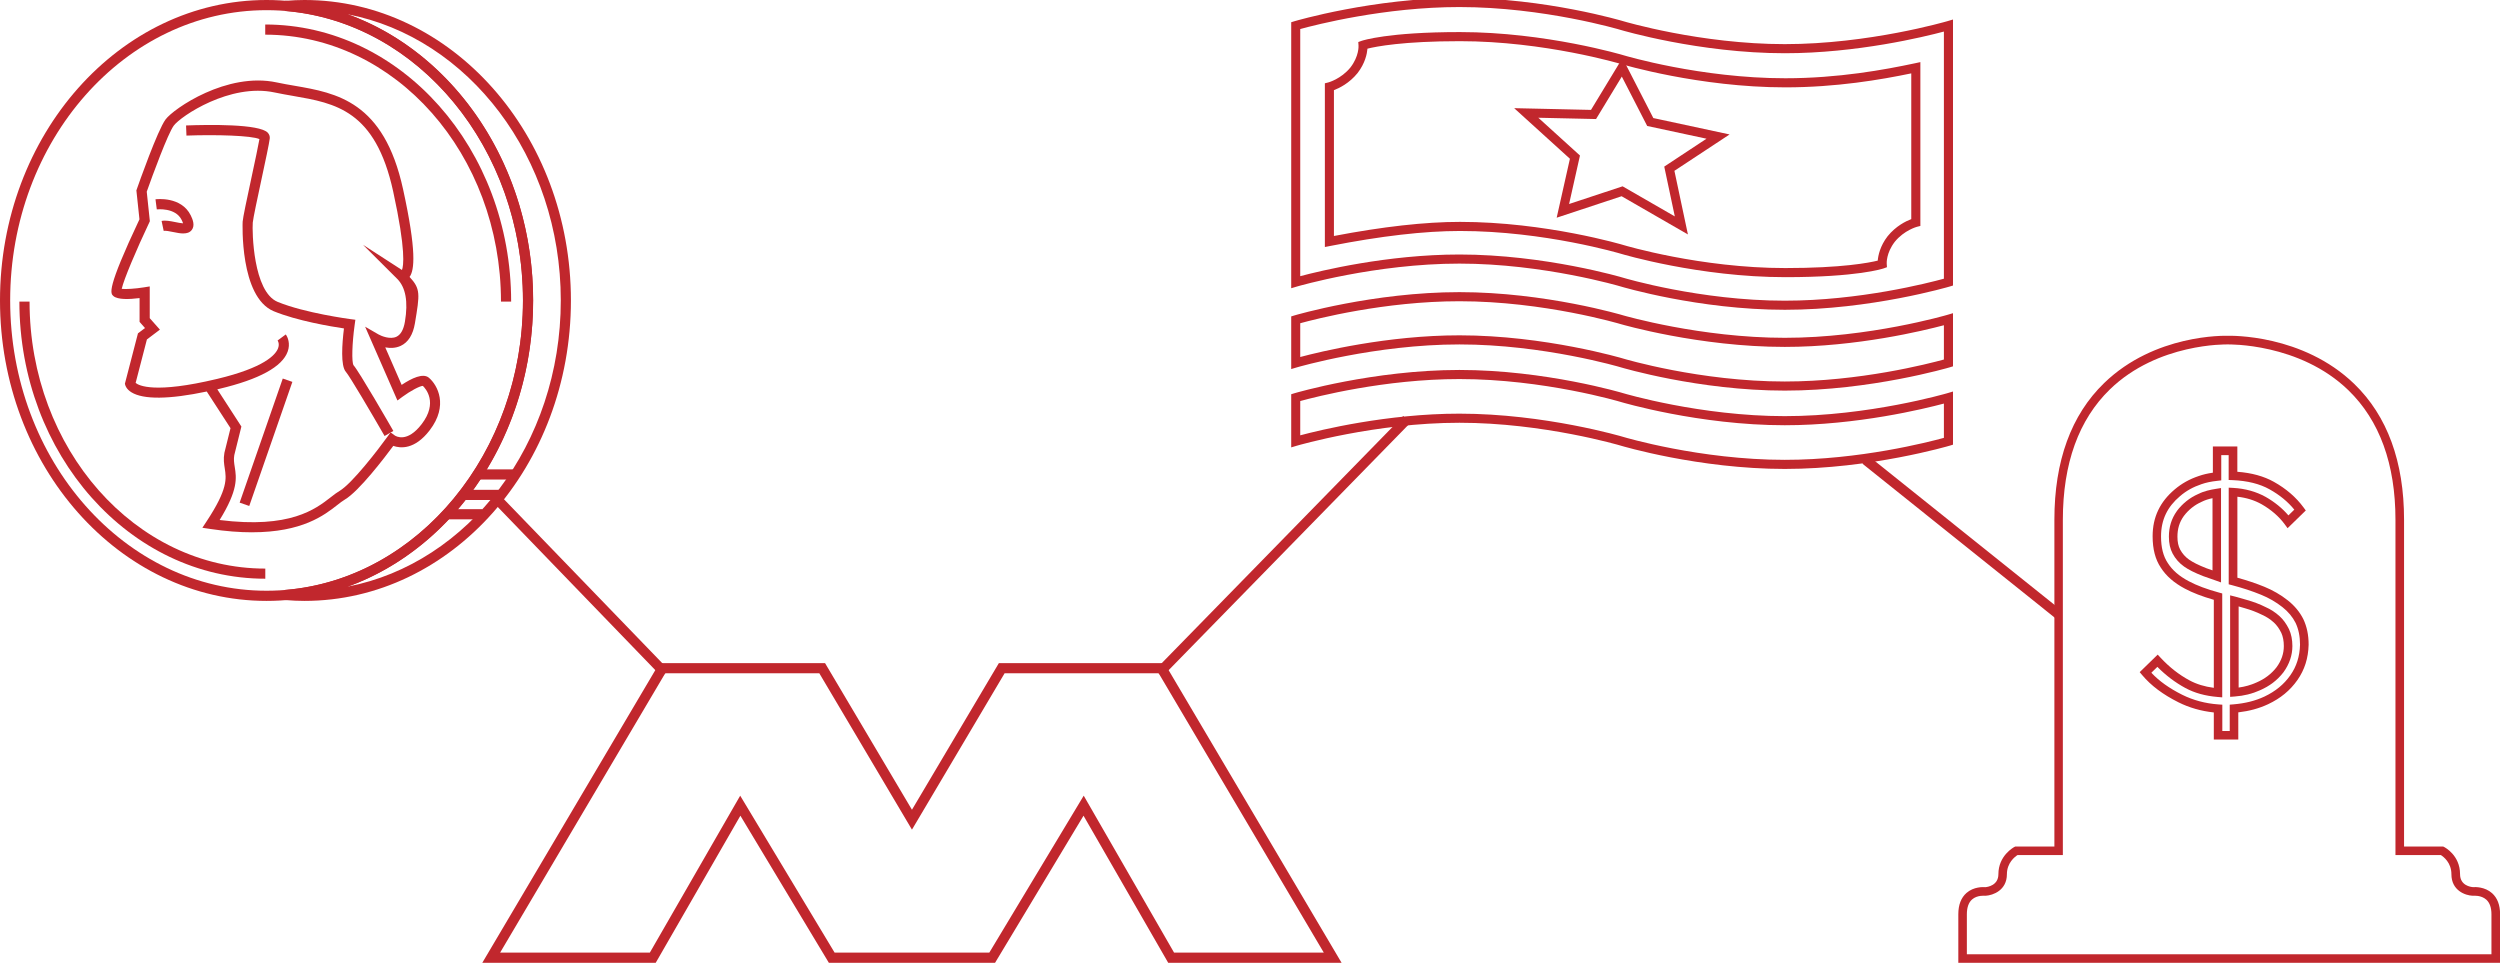<?xml version="1.0" encoding="UTF-8"?><svg id="Layer_1" xmlns="http://www.w3.org/2000/svg" viewBox="0 0 634.46 244.34"><defs><style>.cls-1{fill:#c1272d;}.cls-2{fill:none;stroke:#c1272d;stroke-miterlimit:10;stroke-width:2.5px;}</style></defs><g><path class="cls-1" d="M452.95,99.13c-21.83,0-41.42-5.85-41.62-5.91-.19-.06-19.59-5.81-40.95-5.81s-41.01,5.76-41.21,5.81l-1.48,.44v-13.36l.82-.25c.2-.06,20.04-5.91,41.87-5.91s41.42,5.85,41.62,5.91c.19,.05,19.59,5.68,40.95,5.68s41.01-5.76,41.21-5.81l1.48-.44v13.49l-.82,.25c-.2,.06-20.04,5.91-41.87,5.91Zm-82.57-14.03c21.71,0,41.42,5.85,41.61,5.91,.19,.06,19.47,5.81,40.95,5.81,19,0,36.45-4.5,40.39-5.58v-8.7c-5.02,1.34-22.08,5.5-40.39,5.5-21.7,0-41.41-5.72-41.61-5.78-.2-.06-19.48-5.81-40.96-5.81-18.99,0-36.45,4.5-40.39,5.58v8.57c5.02-1.34,22.08-5.5,40.39-5.5Z"/><path class="cls-1" d="M428.37,59.5l-16.83-9.7-16.48,5.45,3.36-14.96-14.15-12.84,19.5,.44,7.99-13.17,7.83,15.24,19.35,4.16-14,9.23,3.43,16.16Zm-16.57-12.21l13.24,7.63-2.68-12.64,10.72-7.08-15.05-3.23-6.44-12.54-6.54,10.78-14.65-.33,10.57,9.59-2.76,12.3,13.59-4.49Z"/><g><path class="cls-1" d="M452.95,78.62c-21.83,0-41.42-5.85-41.62-5.91-.19-.06-19.59-5.81-40.95-5.81s-41.01,5.76-41.21,5.81l-1.48,.44V5.64l.82-.25c.2-.06,20.04-5.91,41.87-5.91s41.42,5.85,41.62,5.91c.19,.06,19.59,5.81,40.95,5.81s41.01-5.76,41.21-5.81l1.48-.44V72.46l-.82,.25c-.2,.06-20.04,5.91-41.87,5.91Zm-82.57-14.03c21.71,0,41.42,5.85,41.61,5.91,.19,.06,19.47,5.81,40.95,5.81,18.99,0,36.45-4.5,40.39-5.58V8.01c-5.02,1.34-22.08,5.5-40.39,5.5-21.71,0-41.42-5.85-41.62-5.91-.19-.06-19.47-5.81-40.95-5.81-18.99,0-36.45,4.5-40.39,5.58v62.72c5.02-1.34,22.08-5.5,40.39-5.5Z"/><path class="cls-1" d="M453.08,70.34c-21.83,0-41.42-5.85-41.62-5.91-.19-.06-19.47-5.81-40.95-5.81-9.02,0-20.09,1.28-32.91,3.8l-1.37,.27V21.14l.87-.22s3.24-.86,5.63-3.81c2.2-2.86,2.05-5.45,2.04-5.56l-.06-.88,.83-.3c.26-.09,6.64-2.23,24.97-2.23,21.83,0,41.42,5.85,41.62,5.91,.19,.06,19.47,5.81,40.95,5.81,13.51,0,25.24-2.17,32.89-3.8l1.39-.3V57.34l-.87,.22s-3.24,.86-5.63,3.81c-2.2,2.86-2.05,5.45-2.04,5.56l.06,.88-.83,.3c-.26,.09-6.64,2.23-24.97,2.23Zm-82.57-14.03c21.83,0,41.42,5.85,41.62,5.91,.19,.06,19.47,5.81,40.95,5.81,14.43,0,21.32-1.36,23.46-1.89,.11-1.29,.58-3.69,2.51-6.19,2.1-2.6,4.68-3.84,6-4.34V18.62c-7.74,1.61-19.04,3.55-31.98,3.55-21.83,0-41.42-5.85-41.62-5.91-.19-.06-19.47-5.81-40.95-5.81-14.43,0-21.32,1.36-23.46,1.9-.11,1.29-.58,3.69-2.51,6.19-2.1,2.6-4.68,3.84-6,4.34V59.89c12.38-2.37,23.13-3.58,31.98-3.58Z"/></g><path class="cls-1" d="M452.95,119.01c-21.83,0-41.42-5.85-41.62-5.91-.19-.06-19.59-5.81-40.95-5.81s-41.01,5.76-41.21,5.81l-1.48,.44v-13.49l.82-.25c.2-.06,20.04-5.91,41.87-5.91s41.42,5.85,41.62,5.91c.19,.06,19.59,5.81,40.95,5.81s41.01-5.76,41.21-5.81l1.48-.44v13.49l-.82,.25c-.2,.06-20.04,5.91-41.87,5.91Zm-82.57-14.03c21.71,0,41.42,5.85,41.61,5.91,.19,.06,19.47,5.81,40.95,5.81,18.99,0,36.45-4.5,40.39-5.58v-8.7c-5.02,1.34-22.08,5.5-40.39,5.5-21.71,0-41.42-5.85-41.62-5.91-.19-.06-19.47-5.81-40.95-5.81-18.99,0-36.45,4.5-40.39,5.58v8.7c5.02-1.34,22.08-5.5,40.39-5.5Z"/></g><g><path class="cls-1" d="M563.67,147.81l-1.45-.52c-.54-.19-1.04-.37-1.52-.53-.55-.19-1.05-.37-1.54-.54-2.21-.86-3.75-1.64-4.89-2.45-1.22-.87-2.19-1.97-2.88-3.26-.64-1.19-.96-2.6-.96-4.31,0-2.47,.66-4.59,2.02-6.49v-.02c1.45-1.92,3.27-3.37,5.4-4.31,1.53-.77,3.17-1.1,4.56-1.32l1.25-.2v23.95Zm-9.46-16.84c-1.1,1.54-1.61,3.2-1.61,5.23,0,1.36,.22,2.4,.7,3.29,.54,1,1.29,1.85,2.24,2.52,.99,.7,2.38,1.4,4.39,2.19,.45,.16,.95,.34,1.48,.52,.03,.01,.06,.02,.09,.03v-18.32c-1.1,.23-1.95,.52-2.73,.91-1.83,.81-3.35,2.02-4.57,3.64Z"/><path class="cls-1" d="M565.97,176.85v-25.76l1.35,.34c.6,.15,1.2,.33,1.78,.5,.39,.12,.77,.23,1.13,.33,1.76,.5,3.31,1.09,4.74,1.81,1.28,.56,2.46,1.32,3.55,2.31h0c.93,.85,1.69,1.89,2.39,3.29,.57,1.22,.86,2.7,.86,4.28,0,2.35-.76,4.59-2.27,6.67-1.57,2.03-3.52,3.51-5.98,4.57-1.94,.88-4.03,1.4-6.38,1.57l-1.16,.09Zm2.16-22.95v20.59c1.62-.22,3.1-.64,4.5-1.27,2.14-.92,3.81-2.19,5.13-3.89,1.23-1.69,1.84-3.46,1.84-5.37,0-1.28-.22-2.43-.64-3.35-.57-1.14-1.16-1.96-1.89-2.63-.91-.83-1.9-1.47-3.01-1.96-1.36-.68-2.79-1.22-4.41-1.68-.37-.1-.77-.22-1.17-.34-.11-.03-.23-.07-.34-.1Z"/><path class="cls-1" d="M634.46,244.34h-137.47v-12.32c0-2.38,.7-4.19,2.07-5.4,1.83-1.61,4.23-1.52,4.81-1.47,.57-.05,3.29-.46,3.29-3.29,0-4.73,3.88-6.82,4.05-6.91l.24-.12h9.92v-82.93c0-14.91,4.25-26.58,12.64-34.7,12.85-12.44,30.6-12,31.35-11.98,.71-.02,19.02-.46,32.13,12.23,8.37,8.11,12.62,19.7,12.62,34.45v82.93h9.91l.23,.11c.17,.08,4.07,2.09,4.07,6.91,0,2.91,2.74,3.25,3.28,3.29,.54-.04,2.99-.12,4.84,1.53,1.35,1.21,2.04,3.01,2.04,5.34v12.32Zm-135.31-2.16h133.14v-10.15c0-1.68-.44-2.93-1.3-3.71-1.31-1.18-3.26-1-3.28-.99h-.08s-.08,0-.08,0c-1.87-.07-5.42-1.3-5.42-5.46,0-2.96-2.03-4.46-2.67-4.86h-11.53v-85.09c0-14.14-4.02-25.2-11.94-32.88-12.43-12.05-30.46-11.63-30.64-11.63-.25,0-17.68-.41-29.86,11.38-7.94,7.69-11.97,18.84-11.97,33.13v85.09h-11.52c-.66,.43-2.68,1.97-2.68,4.86,0,4.08-3.53,5.35-5.4,5.46h-.1s-.1,0-.1,0c-.01,0-1.94-.21-3.24,.94-.88,.78-1.32,2.04-1.32,3.76v10.15Zm68.89-54.5h-6.21v-6.87c-3.23-.35-6.25-1.21-8.98-2.58-3.93-1.97-6.94-4.22-9.18-6.88l-.65-.77,4.57-4.45,.75,.81c2.23,2.39,4.62,4.27,7.32,5.73,1.79,.96,3.81,1.58,6.17,1.89v-22.34c-2.93-.84-5.41-1.79-7.36-2.84-2.75-1.46-4.74-3.21-6.1-5.33-1.39-2.08-2.07-4.69-2.07-7.94,0-2.48,.47-4.65,1.43-6.66,.92-1.92,2.28-3.64,4.16-5.23,1.79-1.52,3.8-2.64,6.14-3.42,1.06-.37,2.18-.64,3.56-.84v-6.65h6.21v6.42c3.62,.27,6.74,1.13,9.28,2.56,3.09,1.72,5.63,3.91,7.53,6.5l.56,.76-4.62,4.5-.74-1.01c-1.43-1.95-3.45-3.7-5.85-5.07-1.85-1.03-3.87-1.66-6.15-1.91v20.55c2.48,.69,4.73,1.44,6.84,2.3,2.17,.89,4.18,2.05,5.96,3.46,1.71,1.35,3.03,2.95,3.93,4.74,.91,1.92,1.35,4.04,1.35,6.51-.09,3.44-1.02,6.36-2.84,8.96h0c-1.85,2.64-4.28,4.65-7.45,6.14-2.28,1.07-4.76,1.74-7.56,2.07v6.88Zm-4.05-2.16h1.88v-6.69l.99-.08c2.94-.25,5.5-.89,7.81-1.97,2.81-1.33,4.97-3.1,6.59-5.42h0c1.57-2.24,2.37-4.78,2.45-7.75,0-2.11-.37-3.93-1.13-5.54-.75-1.49-1.87-2.84-3.33-3.99-1.62-1.28-3.45-2.34-5.44-3.15-2.25-.92-4.67-1.71-7.39-2.43l-.81-.21v-24.53l1.14,.06c3.04,.17,5.81,.94,8.23,2.28,2.27,1.29,4.25,2.9,5.78,4.7l1.5-1.46c-1.64-2.02-3.75-3.75-6.27-5.15-2.48-1.4-5.63-2.18-9.35-2.34l-1.04-.04v-6.31h-1.88v6.41l-.96,.11c-1.65,.18-2.9,.45-4.05,.85-2.09,.7-3.86,1.68-5.44,3.03-1.64,1.39-2.82,2.87-3.61,4.52-.82,1.71-1.22,3.58-1.22,5.73,0,2.81,.56,5.02,1.72,6.75,1.18,1.84,2.86,3.3,5.31,4.6,1.99,1.07,4.58,2.04,7.7,2.89l.8,.22v26.37l-1.17-.1c-3.16-.27-5.84-1.01-8.18-2.27-2.61-1.42-4.94-3.18-7.11-5.37l-1.53,1.49c1.97,2.11,4.55,3.95,7.83,5.59,2.77,1.38,5.85,2.21,9.18,2.45l1,.07v6.7Z"/></g><path class="cls-1" d="M340.48,244.34h-44.01l-21.49-37.33-22.45,37.33h-42.18l-22.45-37.33-21.49,37.33h-44.01l44.95-76.04h42.04l22.05,37.2,22.05-37.2h42.04l.37,.63,44.57,75.41Zm-42.52-2.58h38l-41.9-70.89h-39.11l-23.51,39.68-23.51-39.68h-39.11l-41.9,70.89h38l22.93-39.83,23.96,39.83h39.26l23.96-39.83,22.93,39.83Z"/><g><path class="cls-1" d="M77.24,152.5c-1.49,0-3.1-.07-4.9-.22v-2.57c33.86-2.73,60.38-35,60.38-73.46S106.2,5.52,72.34,2.79V.22c1.85-.15,3.41-.22,4.9-.22,37.3,0,67.65,34.21,67.65,76.25s-30.35,76.25-67.65,76.25ZM88.21,3.62c27.37,9.88,47.09,38.97,47.09,72.63s-19.72,62.74-47.09,72.63c30.68-5.92,54.11-36.23,54.11-72.63S118.89,9.54,88.21,3.62Z"/><path class="cls-1" d="M67.65,152.5C30.35,152.5,0,118.29,0,76.25S30.35,0,67.65,0s67.65,34.21,67.65,76.25-30.35,76.25-67.65,76.25Zm0-149.92C31.77,2.58,2.58,35.63,2.58,76.25s29.19,73.67,65.07,73.67,65.07-33.05,65.07-73.67S103.53,2.58,67.65,2.58Z"/><g><path class="cls-1" d="M63.95,135.09c-3.09,0-6.59-.25-10.59-.85l-2-.3,1.11-1.69c5.39-8.17,4.97-10.81,4.57-13.37-.18-1.17-.38-2.38-.09-3.97l1.55-6.25-6.03-9.3c-9.52,2.01-16.1,2.08-19.13,.19-1.23-.77-1.51-1.64-1.57-1.88l-.07-.3,3.31-12.77,1.79-1.35-1.38-1.56v-6.04c-2.66,.34-5.53,.42-6.62-.5-.79-.67-1.86-1.58,6.59-19.49l-.78-7.35,.1-.27c.53-1.53,5.28-14.99,7.31-17.73,2.03-2.74,15.59-12.11,28.21-9.39,1.49,.32,2.98,.58,4.56,.85,10.61,1.84,22.63,3.93,27.5,26.24,3.46,15.8,2.9,20.57,1.65,22.27,2.82,3.04,2.6,4.33,1.36,11.77-.49,2.9-1.7,4.83-3.6,5.72-1.32,.62-2.73,.61-3.93,.39l4.16,9.52c2.55-1.7,5.45-3.07,6.92-1.81,2.18,1.85,5.03,7.03,.19,13.34-3.8,4.95-7.43,4.59-9.23,3.95-2.08,2.81-8.7,11.55-12.38,13.68-.53,.31-1.15,.79-1.86,1.35-3.28,2.56-8.85,6.9-21.62,6.9Zm-8.23-3.12c17.93,2.25,24.36-2.77,28.26-5.81,.79-.62,1.48-1.15,2.16-1.55,3.19-1.85,9.9-10.6,12.22-13.82l.76-1.06,1.05,.77c.3,.21,3.14,1.96,6.84-2.86,4.22-5.5,.97-9.07,.3-9.71-.77,.02-3.15,1.28-5.15,2.75l-1.3,.96-8.2-18.73,3.39,1.96c.73,.42,2.99,1.34,4.56,.59,1.09-.52,1.81-1.8,2.15-3.81q1.28-7.64-1.96-10.88l-8.67-8.64,9.88,6.39c.39-.96,1.06-4.88-2.23-19.93-4.5-20.63-14.66-22.39-25.42-24.25-1.53-.27-3.12-.54-4.66-.87-11.31-2.44-23.84,6.03-25.6,8.41-1.49,2.01-5.36,12.53-6.86,16.77l.79,7.49-.15,.33c-3.21,6.78-6.49,14.48-6.99,16.84,1.01,.12,3.38-.02,5.62-.38l1.49-.24v8.06l2.58,2.91-3.3,2.49-2.86,11.03c.81,.68,4.81,2.78,20.66-1.01,11.98-2.86,14.84-6.09,15.48-7.76,.44-1.16-.05-1.92-.11-2l2.07-1.53c.52,.68,1.2,2.36,.49,4.34-1.38,3.86-7.21,7.05-17.33,9.46-.18,.04-.35,.08-.53,.13l6.11,9.44-1.8,7.25c-.19,1.08-.05,1.99,.12,3.04,.43,2.71,.91,5.75-3.87,13.48Z"/><path class="cls-1" d="M97.6,110.65c-3.31-5.76-8.9-15.26-9.82-16.28-1.37-1.52-.97-7.09-.49-11.02-3.25-.48-11.91-1.93-17.81-4.36-8.7-3.6-7.91-22.53-7.9-22.72,.09-1.13,.96-5.24,2.28-11.39,.84-3.91,1.7-7.95,1.98-9.58-1.97-.9-10.89-1.17-18.52-.89l-.1-2.57c5.54-.21,18.65-.44,20.75,1.85,.38,.42,.56,.94,.49,1.48-.16,1.31-1.09,5.65-2.08,10.26-1.01,4.69-2.14,10.01-2.23,11.05-.18,2.22,.08,17.56,6.31,20.13,6.92,2.85,18.32,4.35,18.44,4.37l1.29,.17-.18,1.29c-.66,4.73-.79,9.42-.29,10.25,1.37,1.51,9.22,15.13,10.11,16.68l-2.23,1.28Z"/><path class="cls-1" d="M46.54,59.25c-.8,0-1.69-.18-2.57-.36-.87-.18-1.96-.4-2.43-.3l-.53-2.52c.99-.21,2.2,.04,3.47,.29,.58,.12,1.45,.3,1.98,.32-.06-.19-.16-.47-.36-.87-1.58-3.21-6.27-2.67-6.31-2.67l-.33-2.56c.26-.04,6.55-.79,8.95,4.08,.52,1.06,1.12,2.59,.25,3.71-.51,.66-1.26,.87-2.13,.87Z"/><rect class="cls-1" x="50.84" y="110.95" width="33.34" height="2.58" transform="translate(-60.67 139.17) rotate(-70.84)"/></g><path class="cls-1" d="M67.33,146.87c-34.41,0-62.41-31.55-62.41-70.32h2.58c0,37.36,26.84,67.75,59.83,67.75v2.58Zm62.39-70.32h-2.58c0-37.36-26.84-67.75-59.83-67.75v-2.58c34.41,0,62.41,31.55,62.41,70.32Z"/><rect class="cls-1" x="112.82" y="129.22" width="9.58" height="2.58"/><rect class="cls-1" x="117.61" y="124.31" width="9.58" height="2.58"/><rect class="cls-1" x="121.82" y="119.12" width="9.58" height="2.58"/></g><line class="cls-2" x1="126.61" y1="127.17" x2="168.82" y2="170.87"/><line class="cls-2" x1="357.01" y1="106.45" x2="294.06" y2="170.87"/><line class="cls-2" x1="473.44" y1="116.71" x2="522.53" y2="156.01"/></svg>